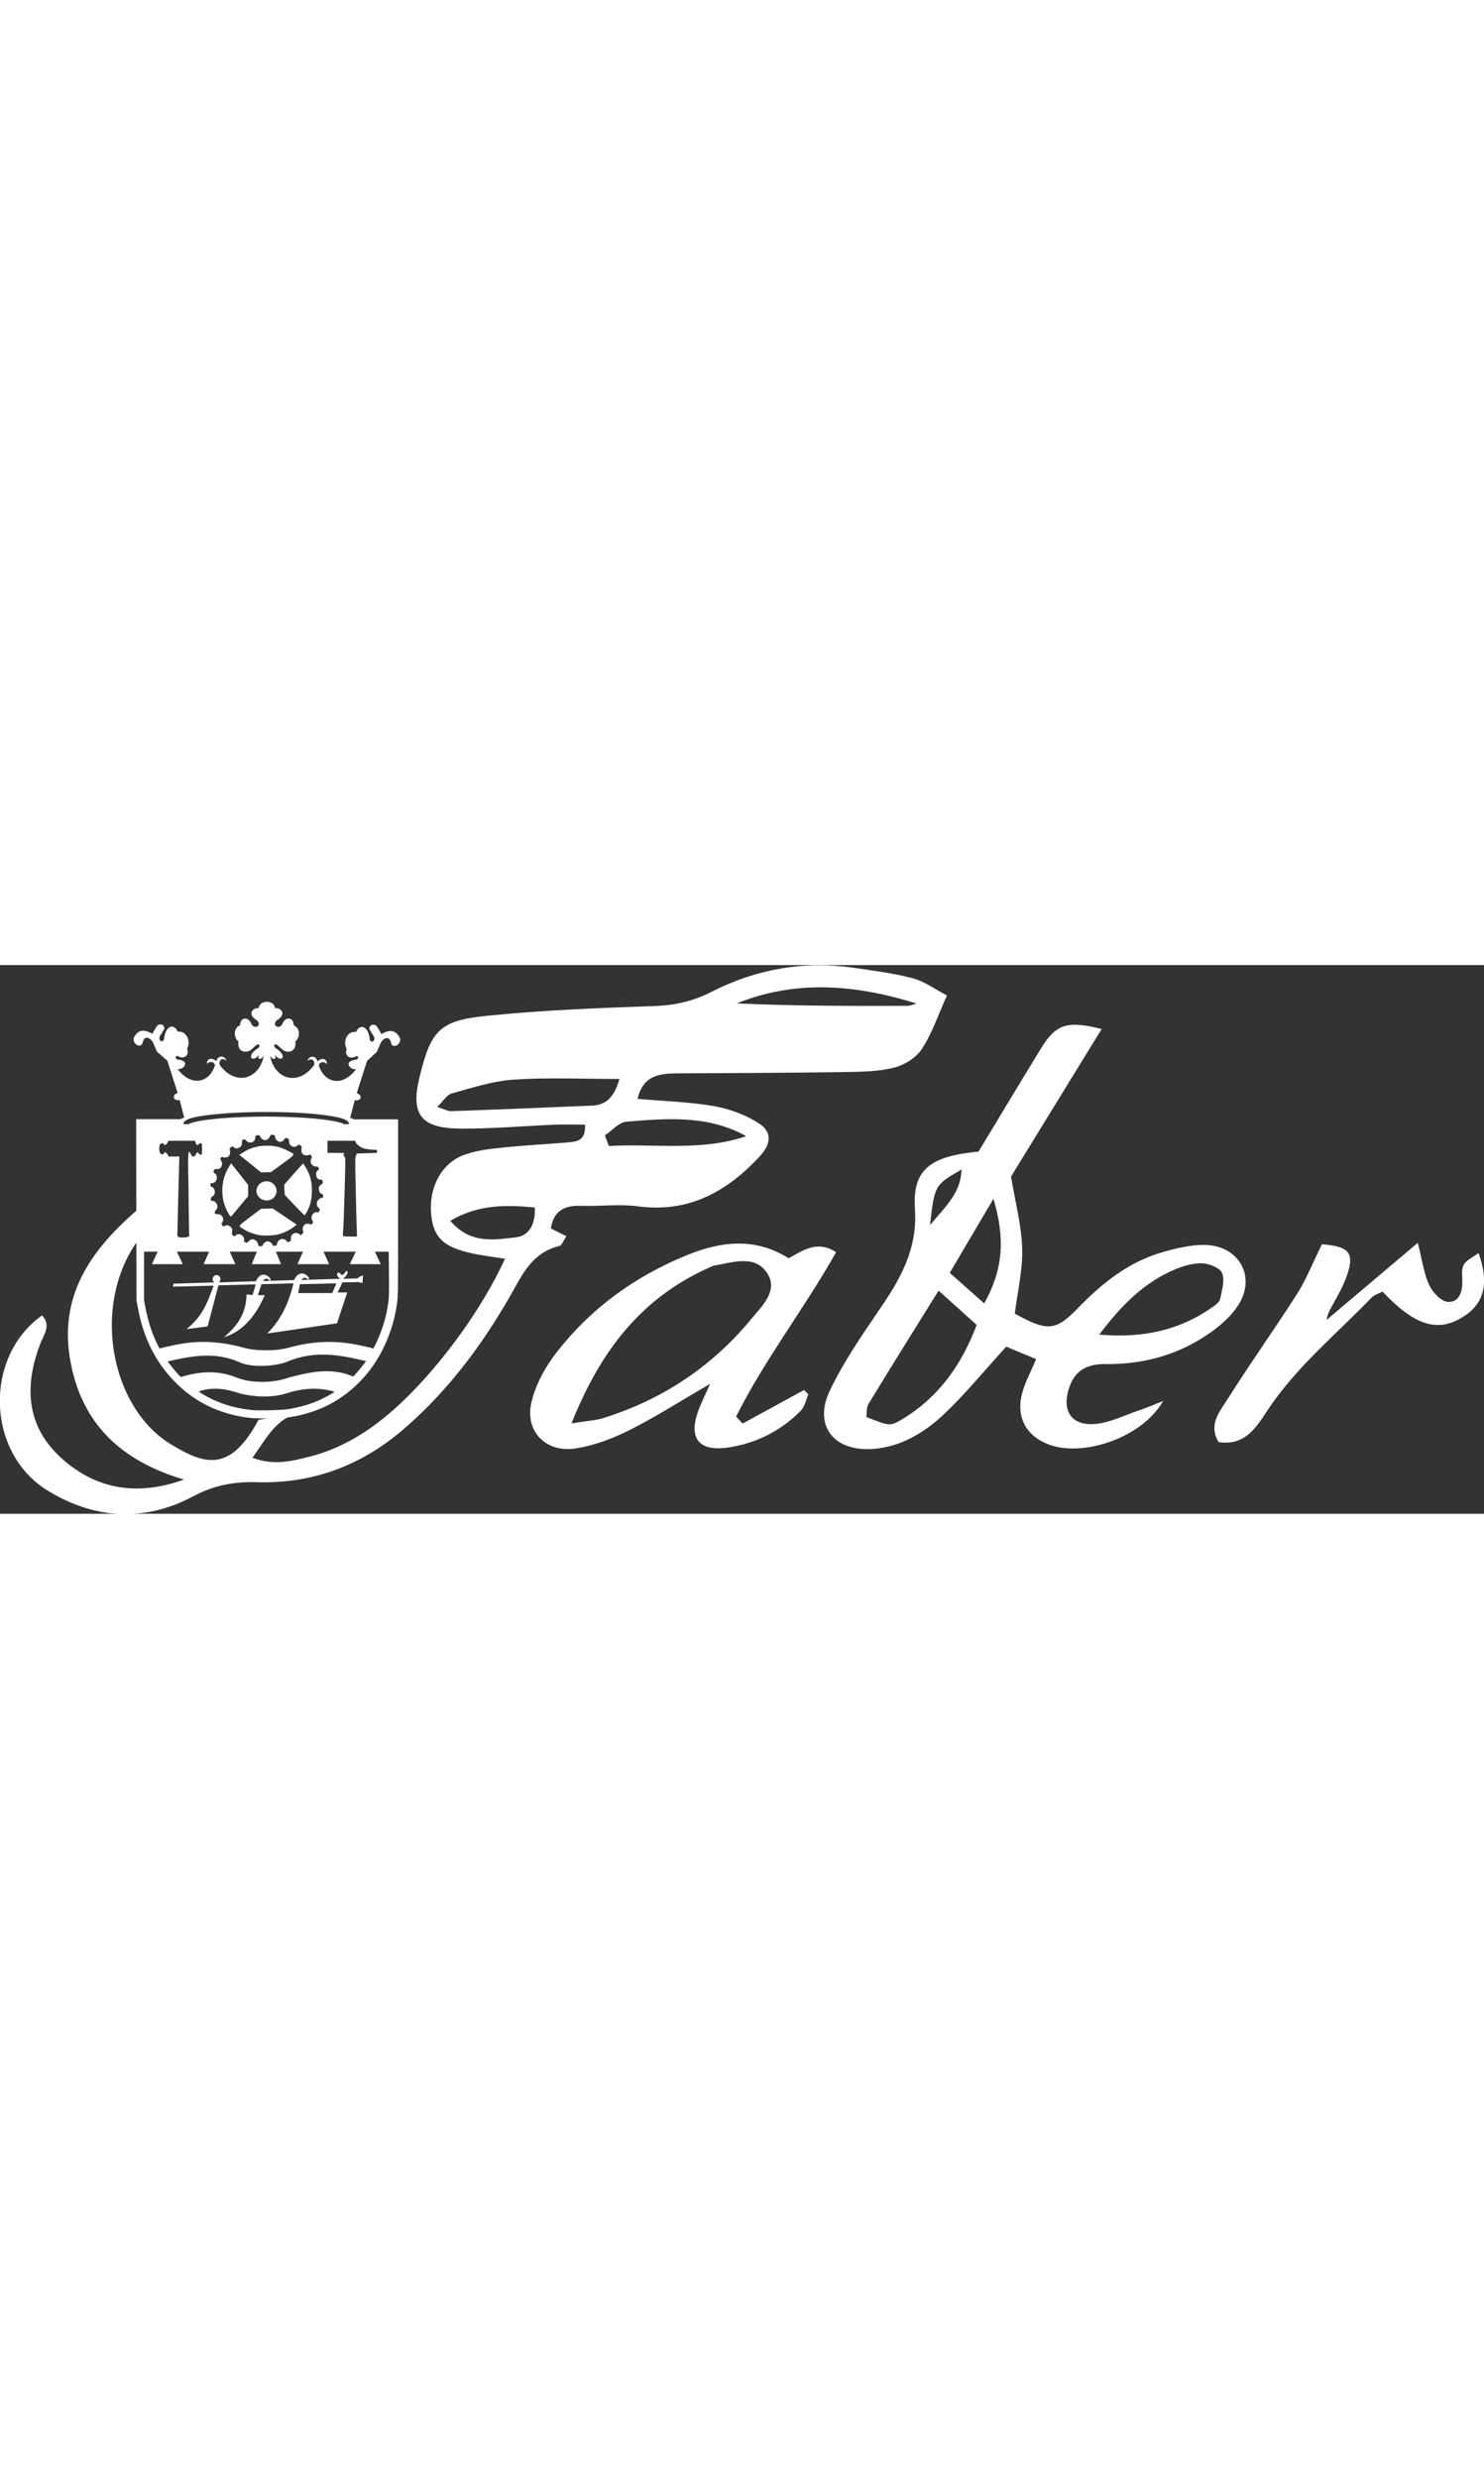 <svg id="Layer_1" xmlns="http://www.w3.org/2000/svg" viewBox="0 0 903.6 333.9" width="200"><rect x="0" y="0" width="903.6" height="333.9" fill="#333333" stroke="none"/><style>.st0{fill:#fff}</style><path class="st0" d="M183.4 272c-15.8 3.9-20.8 15.7-29.7 27.8 13.1 5 24.3 2 35-.7 19.2-4.9 35.7-15.1 50.6-28.2 25.6-22.5 53.4-59.7 68.2-92.2-7-1.1-13.9-1.9-20.6-3.4-16.8-3.7-22.9-9.6-24.3-23-1.8-16.6 6.1-31.8 20-36.8 6.7-2.4 14-3.5 21.1-4.2 13.6-1.5 27.3-2.2 41-3.3 5.8-.5 12.1-.5 11.5-10.9-6 0-12.1-.2-18.1 0-19.5.8-39 2.6-58.4 2.4-23.6-.3-29.7-8.8-24.3-31.1 7-28.7 12-34.7 41.7-37.6 33.7-3.4 67.6-4.7 101.5-5.9 12.6-.4 23.7-3 35-8.8 26.9-13.7 55.8-18.8 86-14.5C531.7 3.4 544 4.9 555.7 8c7.2 1.9 13.6 6.7 20.9 10.5-5.6 12.4-9.2 23.4-15.4 32.7-3.5 5.3-10.8 9.8-17.2 11.3-9.7 2.4-20 2.4-30.1 2.6-34 .5-68 .6-101.9.8-10.6.1-20.4 1.2-23.8 15.5 15.8 1.4 31.3 1.8 46.4 4.4 9.6 1.7 19.5 5.3 27.6 10.6 8.2 5.3 7.2 12.8.3 20.1-20 21.5-43.2 34.4-74.1 30.3-11.4-1.5-23.1.1-34.7-.3-10.3-.4-16.7 3.3-18.3 13.8 3 1.5 6 3 9.5 4.7-1.9 2.7-2.8 5.6-4.3 5.9-13 3.2-19.7 12-26 23.4-18.1 32.9-39.9 63.2-68.7 88-25.8 22.2-55.4 33.4-89.4 32.4-14-.4-26.2 1.8-39.1 8.7-29.6 15.7-60.1 13.9-88.7-3.8-37.1-23-38.6-81.3-3.1-106.4 5.8 6.2 1 11.7-1.1 17.3-9.8 25.6-8.6 49.9 12.6 69.3 21.4 19.5 46.7 23.5 74.9 13.3-37-11-61.7-32.7-69-71.3-7.5-39.5 11.3-67.6 40.6-92.8l-.5 19.8C55.9 207.9 67.3 269.2 104 291.6c21 12.8 36.2 17.1 53.4-14.8l26-4.8zM377.2 69.3c-22.7 0-43.6-1-64.3.4-12.8.8-25.4 5-37.8 8.4-3 .8-5.2 4.7-8.9 8.2 4.4 1.4 6.4 2.6 8.3 2.6 28.8-1 57.6-2.2 86.4-3.4 9.5-.5 13.5-6.9 16.3-16.2zm-8.9 34.3c.8 2.2 1.6 4.3 2.4 6.5 27.9-1.6 56.1 3.4 83.7-6-23.4-13-48.3-10.8-73-8.8-4.6.4-8.8 5.5-13.1 8.3zm189.8-80.2c-37.1-11.6-73.5-14.6-109.5-.1 34.6 1.6 69.2 1.6 103.7 1.5 2 0 3.9-.9 5.8-1.4zM274.2 155.6c12.1 14.4 26.9 11.6 40.3 10 8.1-1 11.7-8.8 11.1-18.1-18-1.7-34.6-1.8-51.4 8.1zm434 109.7c-12.9 22.6-48.8 34.1-69.2 26.6-14.7-5.4-20.9-17.5-16.2-32.8 1.8-6 4.9-11.7 8.1-19.3-7-2.9-13.3-5.5-18.2-7.6-13.6 14.9-24.9 28.8-37.8 41-12.1 11.4-26.5 20.2-44 21.3-23.5 1.4-35.7-14.5-25.6-35.6 8-16.7 18.6-32.3 29.1-47.7 13.2-19.1 24.4-37.6 22.7-62.9-1.6-24 9.4-32 38.7-34.8 12.3-20.2 25.1-41.7 38.2-63 8.9-14.5 15.7-16.9 36.8-11.6-19 30.9-37.6 61.1-55.2 89.8 2.6 15.7 6.4 29.7 6.8 43.7.4 13.3-2.9 26.7-4.5 39.7 19.6 10.9 24.8 10.7 38.1-3 14.7-15.2 30.8-28.3 51.6-34.3 8.2-2.4 16.9-4.5 25.4-4.5 21.5 0 32.6 19.7 20.4 37.5-5.8 8.5-15 15.5-24.1 20.8-17 10-36 14.4-56 14.2-10.2-.1-18.2 3-22 13.6-5.4 15 1.2 24.8 17.1 22.7 7.7-1 15.1-4.5 22.5-7.2 6-1.9 11.6-4.3 17.3-6.6zm-136.7-67.2c-14.9 23.9-28.9 46.4-42.7 69-1.3 2.2-.9 5.4-1.3 7.9 14 5.5 14.3 6 22.3 1.1 21.7-13.2 35.6-32.6 44.9-57.1-7.4-6.7-14.3-12.9-23.2-20.9zm97.8 26.8c27.4 2.3 49.5-2.9 69.5-17.1 1.7-1.2 3.8-2.9 4.2-4.7 1-5.2 2.9-11.3 1.1-15.7-1.3-3.2-7.9-5.8-12.2-5.9-5.5-.2-11.4 1.6-16.5 3.7-18.2 7.7-31.9 20.9-46.1 39.7zm-70-19c11.3-20.4 13-38.8 5.6-63.7-10.3 17.4-18.1 30.7-26.6 45.1 7.1 6.3 13.3 11.8 21 18.6zm-33-47.7c10-11.9 18.7-19.7 19.2-33.8-16.4 9.4-16.5 9.6-19.2 33.8zm-86.1 20.2c9-4.9 17.5-11.1 28.9-3.7-19.3 34.3-43.5 65.3-60.9 100.1 1.3 1.4 2.7 2.8 4 4.2 12.5-6.8 24.9-13.6 37.4-20.4.9.9 1.7 1.8 2.6 2.6-1.5 3.4-2.2 7.6-4.7 10.1-12 12.1-26.8 19.6-43.6 22.2-18.2 2.8-24.8-5.2-18.8-22 1.6-4.5 3.8-8.8 7.3-16.7-18.5 10.8-33.4 20.3-49.1 28.2-10.2 5.1-21.3 9.3-32.5 11.1-18.5 3-31.6-10.5-27.1-28.5 2.6-10.8 8.6-21.5 15.5-30.3 20.8-26.6 47.5-45.9 78.9-58.7 20.9-8.6 41.7-11 62.1 1.8zM348 278.9c10.1-1.6 15-1.8 19.6-3.3 36-11.3 66.1-31.4 90-60.4 6.6-8 16.8-17.4 9.2-28.2-7.7-11-20.9-5.9-32.1-4.1-.7.1-1.3.5-2 .8-41.2 18.1-66.7 49.9-84.7 95.2zm456.9-109c17.3 1.3 20.5 5.6 14.3 21.5-1.8 4.7-4.3 9.1-6.7 13.5-1.9 3.5-4.2 6.8-4.7 11 17.8-15.1 35.7-30.1 55.5-46.9 2.8 11 3.7 18.8 6.9 25.6 2 4.4 7 9.9 11.2 10.3 6.6.7 9.1-5.6 9-12.1 0-3.6-.7-7.7.9-10.5 1.6-2.9 5.6-4.5 9-7.1 6.6 18.6 3.4 30.7-9.2 38.7-15.5 9.9-29.4 5.8-49.3-15.2-2.1 1.1-4.9 1.9-6.7 3.7-21.4 22.2-45.5 41.9-62.9 67.9-6.8 10.2-13.6 22.5-30.2 20-6.4-10.7.7-18.6 5.3-25.9 13.8-21.9 28.9-43 42.8-64.8 5.3-8.5 9.1-18.1 14.8-29.7z"/><path class="st0" d="M146 146.7l5.1-6.1v-6.8l-5.2-6.6-5.2-6.6-1.1 1.8c-4.7 7.4-5.6 17.2-2.2 25.3 1.2 2.9 3 5.7 3.3 5.3.1 0 2.5-2.9 5.3-6.3zm16.9-15.1c-3.2-.2-5.6 1.4-6.5 4.3-1.4 4.6 3.7 8.8 8.3 6.9 1.6-.7 2.4-1.4 3.1-2.9 1.3-2.5.6-5.2-1.8-7.1-.9-.8-1.6-1.1-3.1-1.2zm10.4 21.4l-7.3-4.9-3.5.1-3.5.1-6.8 5.1c-7.7 5.8-7.4 5.2-3.6 7.5 2.3 1.4 4.8 2.4 8.1 3.2 2.9.8 9.6.6 12.7-.2 3.3-.9 5.9-2.1 8.6-3.9 1.4-1 2.6-1.9 2.6-2 0-.1-3.3-2.4-7.3-5zM159 126.2l3-.1 3-.1 7.1-5.2c8.2-6 8-5.4 3-7.9-4.5-2.2-7.6-3-12.5-3-5.8 0-10.6 1.4-15.2 4.5l-1.7 1.1 6.6 5.3 6.7 5.4zm25.6-5.5l-1.6 1.7c-.9.9-3.4 3.9-5.8 6.5l-4.2 4.8.2 3.1.2 3.1 5.9 6.2c3.2 3.4 6 6.2 6.2 6.1.2 0 .8-1 1.4-2.1 1.9-3.5 2.8-6.9 3-11.4.3-6.3-1-11.3-4-16l-1.3-2zm32.9 70l-4.5.1c-2.5.1-4.5.1-4.5.1h.1c1-.3 2.2-1.6 3-3.4.1-.1.1-.3.1-.3.1-.3-.1-.7-.4-.9-.2-.1-.3-.1-.5-.1-.1 0-.2.1-.3.2-.1.3-.4.7-.6 1-.5.6-1 1-1.4 1.1h-.4c-.3-.1-.6-.3-.8-.6-.2-.3-.5-.6-.7-.7-.3-.1-.5-.1-.8 0-.4.2-.6.7-.6 1.2 0 .3.1.5.4.9.5.8 1 1.3 1.6 1.5.1 0 .2.1.2.1h.1l-23.9.7s.1-.2.2-.3c.3-.4.7-.7 1.1-.9.2-.1.4-.1.7-.1h.3c.3.1.6.2.9.4l.2.2c.2.3.4.5.7.4.1 0 .2-.1.3-.2.2-.3.2-.7 0-1 0-.1-.3-.4-.5-.6-1-1-2-1.7-3.1-1.8-1.1-.2-2.1.1-3.1.9-.9.7-1.7 1.8-2.2 3 0 .1 0 .1-.1.1 0 0-4.2.1-9.4.3-5.2.2-9.4.3-9.4.3s.3-.4.4-.6c.5-.6 1.1-.9 1.7-.8.2 0 .4 0 .6.1l.6.3c.1.1.2.1.2.3.2.4.6.5.8.3.1-.1.2-.1.2-.2.1-.1.1-.3.1-.4 0-.3-.1-.4-.3-.7-.4-.5-.7-.8-1.1-1.1-.7-.5-1.3-.9-2-1-.6-.1-1.2-.1-1.8 0-.2 0-.5.2-.7.3-.5.2-1 .6-1.4 1-.7.7-1.2 1.6-1.6 2.5l-.1.1h-.1c-.3 0-22.4.7-22.4.7l.1-.1c.3-.3.6-.8.7-1.2.1-.4.1-.9 0-1.3-.2-1-1-1.7-1.9-1.8-.7-.1-1.3.1-1.8.5-.9.7-1.1 2-.7 3 .2.3.4.6.7.8l.1.1h-.1c-.1 0-5.6.2-12.4.4-6.8.2-12.3.4-12.3.4l-.4 1.8s5.5-.1 12.3-.3c6.8-.2 12.3-.3 12.4-.3h.1l-.2.5c-.2.5-.7 1.9-1.2 3.2-1.3 3.5-2.1 5.4-3 7.3-2.2 4.6-4.6 8.2-7.7 11.4-1.2 1.3-2.6 2.5-3.9 3.6l-.2.2v.2s12.4-1.6 12.5-1.6c0 0 1.5-5.6 3.3-12.5 1.8-6.9 3.3-12.5 3.3-12.5l22.7-.6-1.9 6.5s-.8-.1-1.8-.2-1.8-.2-1.8-.2l-.1.6c0 1.2-.2 2.4-.3 3.6-.6 4.6-2.2 8.7-4.7 12.5-2 3-4.6 5.8-8.4 9.1l-.3.3s.1 0 .2-.1c1.5-.5 3.1-1.1 4.5-1.8 5.1-2.5 9.5-6.4 13.4-11.7 2.2-3 4.2-6.5 6-10.4.2-.4.7-1.6.7-1.6H157c0-.1 2.2-6.7 2.2-6.7l19.5-.5-.2.8c-1.6 6.6-3.9 12.7-6.9 18-2.4 4.2-5.2 8-8.5 11.3l-.4.4 42.5-6.2s1.4-4.2 3.1-9.4c1.7-5.2 3.1-9.4 3.1-9.4h-5.8l2.9-6.1s2.2-.1 4.9-.1l4.9-.1 1.2.3c.7.2 1.2.3 1.2.3l.3-4.7s-.8.3-1.9.8l-1.6 1.1zm-13.9 5.9l-1.3 3h-20.8s.3-1.2.6-2.7l.5-2.7c.1 0 22-.5 22.1-.5h.1l-1.2 2.9z"/><path class="st0" d="M229.4 52.9l2.1-4.8c.9-2.8 5.1-6 6.5-1.3.8 5.3 7.5.8 5.2-3-2.9-4.9-6.7-4.3-10.9-1.8l-2.4-4c-2-3.6-6.7-.9-4.3 2.1l1.9 3.1c1.6 2.7-1.4 4.8-2.4 2.1-.5-7.9-5.9-10.1-8.3-4.6-5.8-.7-8.1 6.3-5.7 10.3-1.6 4 1.8 6.5 5.2 4.7 1-1 3.1.7.7 1.8-9.1 1.1-2.9 7.1 0 5.7-8.9 11.6-19.3 8.1-22.7-1.5-.7-2 2.2-3.9 4.7-1.5.3-2.1-1.9-4.8-5.8-1.6-.5-3.8-5.4-3.6-5.9-.4 3.3-2.5 5 1.4 3.6 3.1-9.5 12.5-23.7 8.2-26.4-5.9v-.2c1.5 2.7 4.3 2.7 2.7-.8 3.8 5.5 8.7 1.2.6-3.9-2-1.7 0-3.2 1.3-1.6l3 2.6c2.6 2.3 8.7 1.7 7.7-5.1 2.8-1.8 3.5-7.9-1-9.8.1-4.9-5.1-5.8-7-.5-2 3.4-6.7.4-3.1-2.6 6.6-4 1.5-8-1.2-7.2-.2-2.5-2.4-3.9-5-4v.1-.1c-2.7.1-4.8 1.5-5 4-2.7-.8-7.8 3.3-1.2 7.2 3.6 3-1.1 6-3.1 2.6-1.9-5.2-7-4.4-7 .5-4.5 1.9-3.8 8-1 9.8-1.1 6.8 5 7.4 7.7 5.1l3-2.6c1.3-1.5 3.3 0 1.3 1.6-8.1 5.1-3.2 9.4.6 3.9-1.6 3.5 1.3 3.4 2.8.7-2.6 14.3-16.9 18.7-26.5 6.1-1.4-1.8.3-5.7 3.6-3.1-.5-3.2-5.4-3.4-5.9.4-3.9-3.2-6.1-.5-5.8 1.6 2.5-2.4 5.4-.5 4.7 1.5-3.4 9.6-13.8 13.1-22.7 1.5 2.9 1.3 9.1-4.7 0-5.7-2.4-1.1-.3-2.8.7-1.8 3.4 1.8 6.8-.7 5.2-4.7 2.4-4 .1-11-5.7-10.4-2.4-5.5-7.7-3.3-8.3 4.6-1 2.7-4 .6-2.4-2.1l1.9-3.1c2.4-3-2.3-5.7-4.3-2.1l-2.4 4c-4.2-2.4-8.1-3.1-10.9 1.8-2.3 3.8 4.4 8.3 5.2 3 1.4-4.7 5.6-1.5 6.5 1.3l2.1 4.8 6.3 5.5 6.3 19.7c-3.3.6-3.4 5 1.2 4.2l2.8 10.8c-1.1.2-1.9.5-2.3.9h-27l.2 110.2.7 3.7c3.4 19.6 11.5 35.3 24.6 47.8 12.1 11.6 27.3 18.4 45.1 20.2h.1c1.6.1 4 .2 6.8.2 5.7 0 12.6-.3 15.6-.7 17.6-2.7 32-10 44-22.6 11.5-12.1 19.5-29.3 21.8-47.2.6-4.3.6-6.4.6-56.8V93.9h-26.9c-.5-.4-1.2-.7-2.3-.9l2.8-10.8c4.6.8 4.5-3.6 1.2-4.2l6.3-19.7 5.9-5.4zM127.1 91.2c9.3-1.1 21.7-1.8 34.9-1.8s25.6.6 34.9 1.8c13.7 1.7 15.6 3.7 15.6 5.6h-2.7c0 .1 0 .2.1.3-.1-.1-1.4-1.8-14.7-3.3-9-1-20.8-1.6-33.1-1.6s-24.1.6-33.1 1.6c-13.3 1.5-14.7 3.3-14.7 3.3s.1-.1.1-.3h-2.7c-.2-3.2 7.3-4.6 15.4-5.6zm65.8 54.1c0 1.1.2 1.6 1 2.3.9.8 1 1 .6 1.9-.3.9-.5 1-1.6.9-1-.1-1.4.1-2.2.9-1.2 1.2-1.3 2.5-.5 4.1.4.9.5 1.2.1 1.8-.3.5-.6.7-1 .6-.3-.1-1.1-.3-1.8-.4-1-.1-1.4 0-2.1.7-1.1 1.1-1.4 2.4-.9 3.7.4.9.3 1.1-.5 1.8l-.9.8-.9-.7c-2.2-1.7-5.3-.1-5.1 2.8.1 1.2 0 1.4-.9 1.8-.9.4-1.1.4-1.7-.4-.9-1.1-2.5-1.5-3.8-1-1.1.5-2.1 2-2.1 3.1 0 .5-.3.7-1.2.8-1.1.1-1.3 0-1.5-.7-.4-1-1.9-2-3.1-2-1 0-2.9 1.6-2.9 2.5 0 .5-1.3.7-2.3.3-.2-.1-.4-.4-.4-.7 0-1-1-2.5-2.1-3-1.3-.7-2.5-.4-3.7.9-.9 1-1 1-2 .6-.8-.3-1-.6-.8-1.2.4-1.7-1.4-3.8-3.3-3.8-.5 0-1.2.3-1.7.7-.8.7-1 .7-1.7.2-.7-.5-.8-.7-.6-2.4.2-1.6.1-1.9-.7-2.7-1.2-1.2-2.5-1.5-3.7-.8-.9.5-1 .5-1.6-.4-.6-.8-.6-1-.2-1.4.8-.7 1-2.5.4-3.6-.7-1.3-1.5-1.7-3.1-1.7-1 0-1.4-.2-1.6-.7-.3-.6-.1-.9.6-1.7 1.3-1.3 1.3-3.3 0-4.7-.7-.7-1.3-1-2-1-1 0-1-.1-1-1.2 0-.6.2-1.2.4-1.2s.7-.4 1.2-.8c1.5-1.5.8-4.8-1.2-5.4-.5-.1-.7-.5-.7-1.2 0-.9.1-1 1-1 2.2 0 3.6-2.5 2.7-4.7-.2-.6-.5-1-.6-1-.1 0-.5-.2-.8-.5-.5-.4-.5-.6-.2-1.4.3-.9.5-1 1.9-1 1.3 0 1.7-.2 2.3-.9 1-1.2 1.1-3.1.2-4.3-.6-.8-.6-.8-.1-1.6.5-.7.7-.7 1.3-.4 1.1.6 2.9.1 3.7-.9.7-.9.8-2.5.3-4-.1-.2.3-.8.8-1.1l.9-.7.9.7c1.1.8 1.8.9 3.2.2 1.2-.6 1.7-1.4 1.7-3.2 0-1.2.1-1.4.9-1.7.8-.3 1-.2 1.8.7 1.9 2.1 5.4.9 5.4-1.8 0-1.2.4-1.6 1.9-1.6.6 0 .9.3 1.3 1.1 1.3 2.6 4.6 2.5 5.7-.3.5-1.1.9-1.3 2.4-.9.6.2.8.4.8 1.2 0 .7.3 1.3 1 2 1.5 1.5 3.5 1.2 4.7-.7.6-.9.6-.9 1.7-.5 1 .4 1.1.6 1.1 1.9 0 2.8 3 4.3 5.2 2.5l.9-.7.9.7c.5.4.8.9.7 1.1-.1.2-.2 1.1-.2 1.9 0 2.5 2.3 3.7 4.9 2.6.4-.2.7 0 1.1.6.5.8.5.9 0 1.9-1.1 2.2.5 4.7 3 4.7 1 0 1.3.2 1.5.9.3.7.2 1-.6 1.6-.8.6-.9 1.1-.9 2.3 0 1.9 1.1 3.2 2.7 3.2.9 0 1.1.1 1.3 1.1.1.7.1 1.1-.1 1.2-.2.1-.8.5-1.3 1-.8.7-1 1.1-1 2.2 0 1.6.7 2.8 1.9 3.2.6.2.8.6.8 1.3 0 .9-.1 1-.8 1-.5 0-1.3.4-1.9 1-1.1 1.2-1.2 1.5-1.2 2.7zm-95.5-36.1c.6-1 2.3-1.1 2.5-.1.1.6.2.6.9.2.5-.2 1.1-.9 1.3-1.4l.5-1h16.2l.3 1.2c.4 1.5 1.1 1.8 1.9.9.3-.4.9-.6 1.3-.6.6.1.7.3.7 3.5s0 3.4-.7 3.5c-.5.1-.9-.2-1.3-.8-.5-.8-.6-.9-1.2-.3-.3.3-.7.9-.7 1.3-.1.5-.4.7-1.1.8l-1 .1-1.4-2.5c-1.7-3.1-.9 15.6-.9 16.3 0 .6.1 8.7.2 18l.3 16.8-1.3.4c-1.6.4-4 .4-5.1 0-.6-.2-.8-.6-.8-1.6 0-1.5.9-38.6 1.1-43.8l.1-3.6h-6.6l-.4-1c-.2-.5-.8-1.1-1.2-1.3-1.1-.5-1.1-.5-1.1.3 0 1-1.8.9-2.4-.1-.7-1-.7-4.3-.1-5.2zM175 270.3c-4.1.6-17 .9-21.3.5h-.1c-12.3-1.2-23.3-5-32.7-11.3 8.2-2.9 16.7-1.8 25.2 1.2 7 1.8 18.6 3 28 0 9.8-3.1 19.6-4.1 29.6-1-8.4 5.5-17.9 9-28.7 10.6zm41.1-21c-.3.4-.7.7-1 1.1-13.7-5.9-27-2.6-39.9.8-8.5 3.2-22.5 3.3-30.6 0-12.4-5.1-23.7-3.8-34.5-.5-3-3-5.6-6.2-8-9.5 14.3-3.3 28.5-6.1 43.6.4 6.9 3.4 20.8 2.8 28.6 0 17.6-7.6 33.1-4.2 48.6-.6-2.1 2.8-4.4 5.7-6.8 8.3zm20.4-44.4c-1.3 10-4.5 19.7-9.1 28.4-10.5-2.4-25.8-7-49.3-1.1-5.6 1.7-10.9 2.3-16.1 2.2-5.1.1-10.5-.5-16.1-2.2-23.4-5.9-38.3-1.3-48.8 1.1-4.2-7.8-7.1-16.5-8.8-26.2l-.6-3.3v-29.4H96l-3.5 7.6h18.8l-3.6-7.6h19.6L124 182h19.3l-3.4-7.6h16.5l-3.1 7.6H171.1l-3.1-7.6h16.5l-3.4 7.6h19.3l-3.4-7.6h19.6L213 182h18.8l-3.5-7.6h8.4c.3 25.1.2 27.4-.2 30.5zm-20.4-98.2l.4 1c.6 1.4 2.7 3.1 4.8 3.8 1 .3 3.2.7 5 .8l3.3.2-.1.9-.1.9-6.4.2c-5.6.1-6.4.2-6.1.7.2.3.1.7-.2 1.1-.5.5-.5 2.3-.1 19.6.2 10.5.5 21.3.6 24.2l.2 5.1h-4c-2.2 0-4.2-.1-4.4-.3-.3-.2-.3-.9-.1-2.8.2-1.4.6-12 .9-23.6.6-20.6.6-21.2 0-21.8-.7-.7-.8-1.8-.3-1.8.2 0 .3-.2.3-.3 0-.2-2-.3-5.2-.3h-5.2v-7.4H216.1z"/></svg>